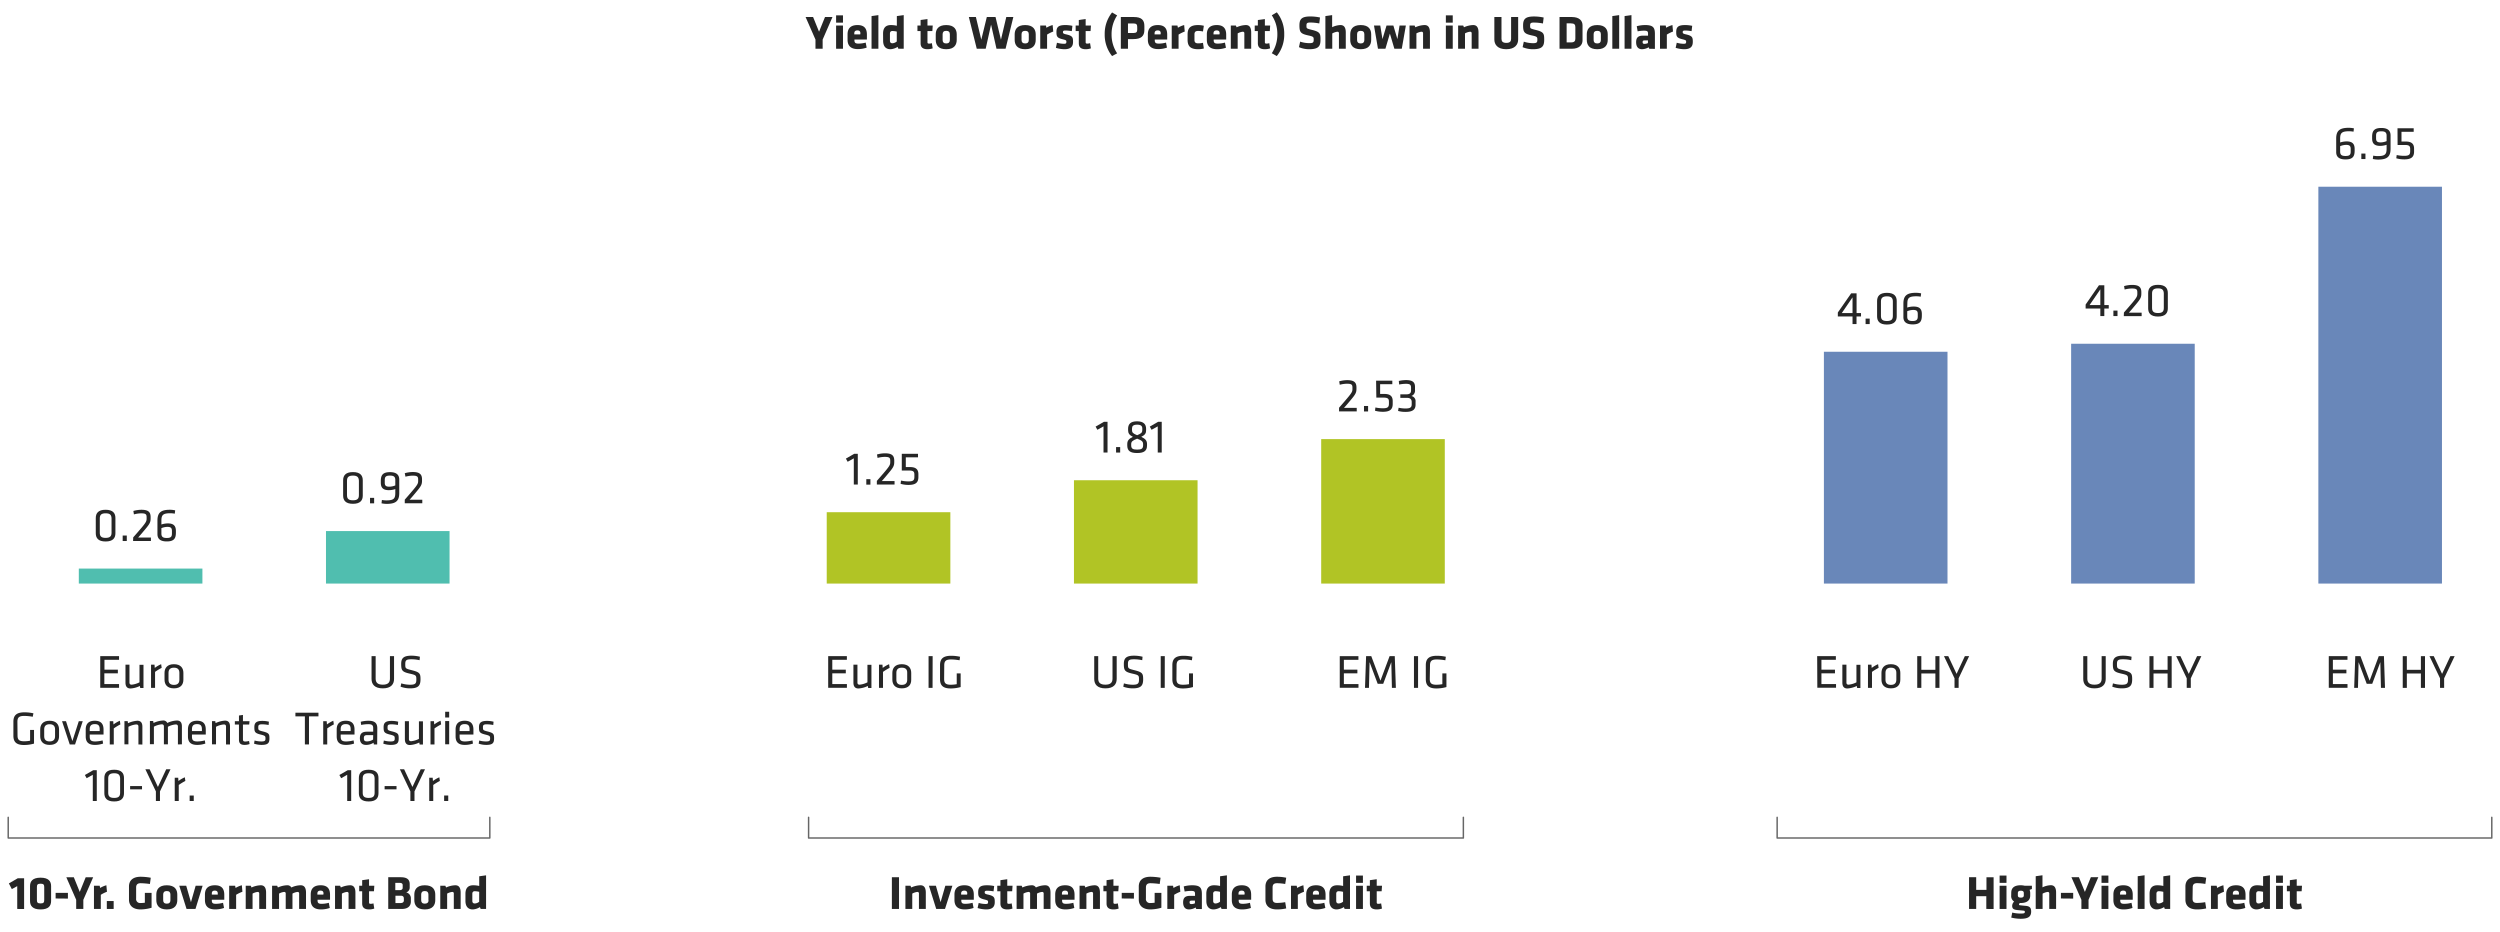<svg xmlns="http://www.w3.org/2000/svg" viewBox="0 0 840 313.3"><defs><style>.cls-1{fill:none;stroke:#666;stroke-linecap:round;stroke-linejoin:round;stroke-width:0.5px;}.cls-2{fill:#50beaf;}.cls-3{fill:#b1c425;}.cls-3,.cls-4{fill-rule:evenodd;}.cls-4{fill:#6987b9;}.cls-5{fill:#262626;}</style></defs><g id="AEM_DSKTP" data-name="AEM DSKTP"><path class="cls-1" d="M164.58,274.63v6.93H83.67v0H2.76v-6.93"/><path class="cls-1" d="M491.69,274.63v6.94h-110v0h-110v-6.94"/><path class="cls-1" d="M837.24,274.63v6.94H717.18v0H597.12v-6.94"/><polygon class="cls-2" points="26.48 191.04 68.01 191.04 68.01 196.08 26.48 196.08 26.48 191.04 26.48 191.04"/><polygon class="cls-2" points="109.53 178.44 151.05 178.44 151.05 196.08 109.53 196.08 109.53 178.44 109.53 178.44"/><polygon class="cls-3" points="277.78 172.1 319.32 172.1 319.32 196.08 277.78 196.08 277.78 172.1 277.78 172.1"/><polygon class="cls-3" points="360.85 161.36 402.38 161.36 402.38 196.08 360.85 196.08 360.85 161.36 360.85 161.36"/><polygon class="cls-3" points="443.92 147.54 485.45 147.54 485.45 196.08 443.92 196.08 443.92 147.54 443.92 147.54"/><polygon class="cls-4" points="612.83 118.19 654.36 118.19 654.36 196.08 612.83 196.08 612.83 118.19 612.83 118.19"/><polygon class="cls-4" points="695.9 115.5 737.43 115.5 737.43 196.08 695.9 196.08 695.9 115.5 695.9 115.5"/><polygon class="cls-4" points="778.97 62.74 820.5 62.74 820.5 196.08 778.97 196.08 778.97 62.74 778.97 62.74"/><g id="Live_Text" data-name="Live Text"><path class="cls-5" d="M33.68,220.47H40v1.23h-4.9V225H39.6v1.24H35.06v3.61H40v1.24H33.68Z"/><path class="cls-5" d="M43.5,223.33v6c0,.51.26.72.76.72a7.42,7.42,0,0,0,2.61-.79v-5.89h1.34v7.8H47.12l-.13-.68a8.34,8.34,0,0,1-3.13.84c-1.25,0-1.7-.79-1.7-2v-6Z"/><path class="cls-5" d="M54.32,224.4a18.22,18.22,0,0,0-2.22,1.35v5.38H50.75v-7.8h1.17l.08,1.09a10,10,0,0,1,2.15-1.25Z"/><path class="cls-5" d="M58.45,231.29c-2.27,0-3.17-1.3-3.17-2.93V226.1c0-1.63.9-2.93,3.17-2.93s3.17,1.3,3.17,2.93v2.26C61.62,230,60.72,231.29,58.45,231.29Zm0-6.95c-1.22,0-1.83.58-1.83,1.71v2.35c0,1.14.61,1.72,1.83,1.72s1.82-.58,1.82-1.72v-2.35C60.27,224.92,59.67,224.34,58.45,224.34Z"/><path class="cls-5" d="M5.89,247.07c0,1.36.4,2,2.22,2a11,11,0,0,0,2-.19v-3.62h1.32v4.59a12.3,12.3,0,0,1-3.37.47c-2.72,0-3.56-1.17-3.56-3.14v-4.69c0-2.16,1.08-3.15,3.73-3.15a14.12,14.12,0,0,1,3,.33L11,240.83a16.64,16.64,0,0,0-2.86-.28c-1.76,0-2.29.53-2.29,2Z"/><path class="cls-5" d="M16.67,250.29c-2.27,0-3.16-1.3-3.16-2.93V245.1c0-1.63.89-2.93,3.16-2.93s3.17,1.3,3.17,2.93v2.26C19.84,249,19,250.29,16.67,250.29Zm0-6.95c-1.21,0-1.82.58-1.82,1.71v2.35c0,1.14.61,1.72,1.82,1.72s1.83-.58,1.83-1.72v-2.35C18.5,243.92,17.89,243.34,16.67,243.34Z"/><path class="cls-5" d="M26.47,242.33H27.8l-2.58,7.8H23.43l-2.58-7.8h1.33L24.32,249Z"/><path class="cls-5" d="M32,249.13a10.1,10.1,0,0,0,2.47-.36l.17,1.07a8.47,8.47,0,0,1-2.75.45c-2.3,0-3.09-1.11-3.09-2.87v-2.34c0-1.61.74-2.91,3.06-2.91s2.93,1.33,2.93,3v1.63H30.15v.65C30.15,248.64,30.48,249.13,32,249.13Zm-1.85-3.5h3.34V245c0-1.09-.37-1.7-1.63-1.7s-1.71.61-1.71,1.7Z"/><path class="cls-5" d="M40.45,243.4a17.49,17.49,0,0,0-2.22,1.35v5.38H36.88v-7.8h1.17l.08,1.09a10.11,10.11,0,0,1,2.14-1.25Z"/><path class="cls-5" d="M46.51,250.13v-6c0-.51-.25-.72-.75-.72a7.21,7.21,0,0,0-2.61.79v5.89H41.81v-7.8H42.9L43,243a8.62,8.62,0,0,1,3.14-.83c1.25,0,1.7.79,1.7,2v6Z"/><path class="cls-5" d="M59.78,250.13v-6c0-.51-.26-.72-.75-.72a6.79,6.79,0,0,0-2.61.79v5.89H55.07v-6c0-.51-.25-.72-.75-.72a7.21,7.21,0,0,0-2.61.79v5.89H50.37v-7.8h1.09l.13.67a8.51,8.51,0,0,1,3.13-.83,1.44,1.44,0,0,1,1.49.83,8.31,8.31,0,0,1,3.22-.83c1.25,0,1.69.79,1.69,2v6Z"/><path class="cls-5" d="M66.35,249.13a10.1,10.1,0,0,0,2.47-.36l.17,1.07a8.47,8.47,0,0,1-2.75.45c-2.3,0-3.09-1.11-3.09-2.87v-2.34c0-1.61.74-2.91,3.06-2.91s2.93,1.33,2.93,3v1.63H64.5v.65C64.5,248.64,64.83,249.13,66.35,249.13Zm-1.85-3.5h3.34V245c0-1.09-.37-1.7-1.63-1.7s-1.71.61-1.71,1.7Z"/><path class="cls-5" d="M75.94,250.13v-6c0-.51-.26-.72-.75-.72a7.1,7.1,0,0,0-2.61.79v5.89H71.23v-7.8h1.09l.13.67a8.56,8.56,0,0,1,3.14-.83c1.24,0,1.69.79,1.69,2v6Z"/><path class="cls-5" d="M83.86,250a5,5,0,0,1-1.63.29c-1.32,0-1.94-.48-1.94-1.78v-5.06H78.91v-1.12h1.38v-1.92l1.34-.19v2.11h2.21l-.11,1.12h-2.1v4.84c0,.57.08.86.8.86a4.87,4.87,0,0,0,1.25-.19Z"/><path class="cls-5" d="M87.84,250.29a7.94,7.94,0,0,1-2.48-.42l.18-1.06a8.51,8.51,0,0,0,2.22.32c1.23,0,1.44-.22,1.44-1s-.06-.93-1.63-1.32c-1.94-.48-2.11-.88-2.11-2.49,0-1.44.64-2.1,2.68-2.1a9,9,0,0,1,2.21.27l-.09,1.11a12.39,12.39,0,0,0-2.16-.23c-1.16,0-1.32.28-1.32,1,0,.86,0,1,1.33,1.34,2.24.56,2.42.84,2.42,2.39S90.07,250.29,87.84,250.29Z"/><path class="cls-5" d="M29.11,261.48l-.59-1.08,2.8-1.61h1.2v10.34H31.18v-8.81Z"/><path class="cls-5" d="M41.66,266.52c0,1.6-.82,2.77-3.3,2.77s-3.3-1.17-3.3-2.77V261.4c0-1.61.82-2.77,3.3-2.77s3.3,1.16,3.3,2.77Zm-3.3-6.71c-1.47,0-2,.56-2,1.73v4.83c0,1.17.48,1.73,2,1.73s2-.56,2-1.73v-4.83C40.31,260.37,39.83,259.81,38.36,259.81Z"/><path class="cls-5" d="M43.72,264.12h4v1.1h-4Z"/><path class="cls-5" d="M55.85,258.47h1.44l-3.54,7.44v3.22H52.38v-3.22l-3.54-7.44h1.44l2.78,5.95Z"/><path class="cls-5" d="M62.28,262.4a18.22,18.22,0,0,0-2.22,1.35v5.38H58.71v-7.8h1.17l.08,1.09a10.11,10.11,0,0,1,2.14-1.25Z"/><path class="cls-5" d="M63.72,267.29H65.1v1.84H63.72Z"/><path class="cls-5" d="M132.4,220.47v7.66c0,1.75-1,3.16-3.78,3.16s-3.78-1.41-3.78-3.16v-7.66h1.38v7.58c0,1.32.72,2,2.4,2s2.4-.68,2.4-2v-7.58Z"/><path class="cls-5" d="M137.77,231.29a9.31,9.31,0,0,1-3.17-.56l.22-1.12a10.33,10.33,0,0,0,3,.46c1.72,0,2.07-.45,2.07-1.67,0-1.44,0-1.56-2.21-2.06-2.58-.58-2.88-1.07-2.88-3.28,0-1.86.77-2.75,3.41-2.75a11.89,11.89,0,0,1,2.88.35l-.11,1.17a12.58,12.58,0,0,0-2.74-.31c-1.75,0-2.07.35-2.07,1.59,0,1.47,0,1.53,2.12,2.06,2.83.71,3,1.12,3,3.2C141.24,230.23,140.7,231.29,137.77,231.29Z"/><path class="cls-5" d="M102.44,240.7H99.26v-1.23H107v1.23h-3.18v9.43h-1.38Z"/><path class="cls-5" d="M112.17,243.4a17.49,17.49,0,0,0-2.22,1.35v5.38H108.6v-7.8h1.17l.08,1.09a10.11,10.11,0,0,1,2.14-1.25Z"/><path class="cls-5" d="M116.33,249.13a10.1,10.1,0,0,0,2.47-.36l.17,1.07a8.56,8.56,0,0,1-2.75.45c-2.31,0-3.09-1.11-3.09-2.87v-2.34c0-1.61.74-2.91,3.06-2.91s2.93,1.33,2.93,3v1.63h-4.65v.65C114.47,248.64,114.81,249.13,116.33,249.13Zm-1.86-3.5h3.35V245c0-1.09-.37-1.7-1.63-1.7s-1.72.61-1.72,1.7Z"/><path class="cls-5" d="M126.73,250.13H125.6l-.08-.58a4.46,4.46,0,0,1-2.53.74c-1.46,0-2.07-.87-2.07-2.25,0-1.61.82-2.19,2.39-2.19h2.08v-1.21c0-1-.44-1.32-1.7-1.32a12.78,12.78,0,0,0-2.34.26l-.14-1.07a10.62,10.62,0,0,1,2.56-.34c2.23,0,3,.87,3,2.53ZM125.39,247h-2c-.83,0-1.13.26-1.13,1s.14,1.12,1.1,1.12a3.88,3.88,0,0,0,2-.64Z"/><path class="cls-5" d="M131.27,250.29a8,8,0,0,1-2.48-.42l.18-1.06a8.51,8.51,0,0,0,2.22.32c1.24,0,1.44-.22,1.44-1s-.06-.93-1.63-1.32c-1.94-.48-2.11-.88-2.11-2.49,0-1.44.64-2.1,2.69-2.1a9.1,9.1,0,0,1,2.21.27l-.1,1.11a12.39,12.39,0,0,0-2.16-.23c-1.15,0-1.31.28-1.31,1,0,.86,0,1,1.33,1.34,2.24.56,2.41.84,2.41,2.39S133.5,250.29,131.27,250.29Z"/><path class="cls-5" d="M137.4,242.33v6c0,.51.26.72.75.72a7.3,7.3,0,0,0,2.61-.79v-5.89h1.35v7.8H141l-.13-.68a8.39,8.39,0,0,1-3.14.84c-1.24,0-1.69-.79-1.69-2v-6Z"/><path class="cls-5" d="M148.22,243.4a17.61,17.61,0,0,0-2.23,1.35v5.38h-1.34v-7.8h1.17l.08,1.09a9.64,9.64,0,0,1,2.14-1.25Z"/><path class="cls-5" d="M149.58,241.08v-1.93h1.34v1.93Zm0,9v-7.8h1.34v7.8Z"/><path class="cls-5" d="M156.28,249.13a10.1,10.1,0,0,0,2.47-.36l.17,1.07a8.47,8.47,0,0,1-2.75.45c-2.31,0-3.09-1.11-3.09-2.87v-2.34c0-1.61.74-2.91,3.06-2.91s2.93,1.33,2.93,3v1.63h-4.64v.65C154.43,248.64,154.76,249.13,156.28,249.13Zm-1.85-3.5h3.34V245c0-1.09-.37-1.7-1.63-1.7s-1.71.61-1.71,1.7Z"/><path class="cls-5" d="M163.32,250.29a7.94,7.94,0,0,1-2.48-.42l.18-1.06a8.51,8.51,0,0,0,2.22.32c1.23,0,1.44-.22,1.44-1s-.06-.93-1.63-1.32c-1.94-.48-2.11-.88-2.11-2.49,0-1.44.64-2.1,2.69-2.1a9,9,0,0,1,2.2.27l-.09,1.11a12.39,12.39,0,0,0-2.16-.23c-1.15,0-1.31.28-1.31,1,0,.86,0,1,1.32,1.34,2.24.56,2.42.84,2.42,2.39S165.55,250.29,163.32,250.29Z"/><path class="cls-5" d="M114.63,261.48l-.6-1.08,2.8-1.61H118v10.34h-1.34v-8.81Z"/><path class="cls-5" d="M127.17,266.52c0,1.6-.81,2.77-3.3,2.77s-3.29-1.17-3.29-2.77V261.4c0-1.61.81-2.77,3.29-2.77s3.3,1.16,3.3,2.77Zm-3.3-6.71c-1.47,0-2,.56-2,1.73v4.83c0,1.17.48,1.73,2,1.73s2-.56,2-1.73v-4.83C125.83,260.37,125.35,259.81,123.87,259.81Z"/><path class="cls-5" d="M129.23,264.12h4v1.1h-4Z"/><path class="cls-5" d="M141.36,258.47h1.44l-3.53,7.44v3.22h-1.38v-3.22l-3.54-7.44h1.44l2.79,5.95Z"/><path class="cls-5" d="M147.79,262.4a18.22,18.22,0,0,0-2.22,1.35v5.38h-1.35v-7.8h1.17l.08,1.09a10,10,0,0,1,2.15-1.25Z"/><path class="cls-5" d="M149.23,267.29h1.38v1.84h-1.38Z"/><path class="cls-5" d="M278.27,220.47h6.28v1.23h-4.9V225h4.54v1.24h-4.54v3.61h4.91v1.24h-6.29Z"/><path class="cls-5" d="M288.1,223.33v6c0,.51.25.72.75.72a7.42,7.42,0,0,0,2.61-.79v-5.89h1.34v7.8h-1.09l-.12-.68a8.44,8.44,0,0,1-3.14.84c-1.25,0-1.7-.79-1.7-2v-6Z"/><path class="cls-5" d="M298.91,224.4a18.22,18.22,0,0,0-2.22,1.35v5.38h-1.35v-7.8h1.17l.08,1.09a10,10,0,0,1,2.15-1.25Z"/><path class="cls-5" d="M303,231.29c-2.27,0-3.17-1.3-3.17-2.93V226.1c0-1.63.9-2.93,3.17-2.93s3.17,1.3,3.17,2.93v2.26C306.21,230,305.31,231.29,303,231.29Zm0-6.95c-1.22,0-1.82.58-1.82,1.71v2.35c0,1.14.6,1.72,1.82,1.72s1.82-.58,1.82-1.72v-2.35C304.86,224.92,304.26,224.34,303,224.34Z"/><path class="cls-5" d="M313.34,231.13H312V220.47h1.37Z"/><path class="cls-5" d="M317.23,228.07c0,1.36.4,2,2.23,2a11,11,0,0,0,2-.19v-3.62h1.32v4.59a12.3,12.3,0,0,1-3.37.47c-2.72,0-3.56-1.17-3.56-3.14v-4.69c0-2.16,1.08-3.15,3.73-3.15a14.05,14.05,0,0,1,3,.33l-.16,1.19a16.64,16.64,0,0,0-2.86-.28c-1.76,0-2.29.53-2.29,2Z"/><path class="cls-5" d="M375.21,220.47v7.66c0,1.75-1,3.16-3.78,3.16s-3.77-1.41-3.77-3.16v-7.66H369v7.58c0,1.32.72,2,2.4,2s2.4-.68,2.4-2v-7.58Z"/><path class="cls-5" d="M380.59,231.29a9.27,9.27,0,0,1-3.17-.56l.22-1.12a10.28,10.28,0,0,0,3,.46c1.71,0,2.06-.45,2.06-1.67,0-1.44,0-1.56-2.21-2.06-2.57-.58-2.88-1.07-2.88-3.28,0-1.86.77-2.75,3.41-2.75a11.83,11.83,0,0,1,2.88.35l-.11,1.17a12.58,12.58,0,0,0-2.74-.31c-1.74,0-2.06.35-2.06,1.59,0,1.47,0,1.53,2.11,2.06,2.83.71,3,1.12,3,3.2C384.06,230.23,383.51,231.29,380.59,231.29Z"/><path class="cls-5" d="M391.35,231.13H390V220.47h1.37Z"/><path class="cls-5" d="M395.29,228.07c0,1.36.4,2,2.22,2a10.88,10.88,0,0,0,2-.19v-3.62h1.33v4.59a12.32,12.32,0,0,1-3.38.47c-2.72,0-3.55-1.17-3.55-3.14v-4.69c0-2.16,1.07-3.15,3.73-3.15a14.12,14.12,0,0,1,3,.33l-.16,1.19a16.64,16.64,0,0,0-2.86-.28c-1.76,0-2.29.53-2.29,2Z"/><path class="cls-5" d="M450.16,220.47h6.27v1.23h-4.89V225h4.54v1.24h-4.54v3.61h4.91v1.24h-6.29Z"/><path class="cls-5" d="M460.18,222.48l-.21,8.65h-1.33l.37-10.66h1.74l3.08,8.24,3.07-8.24h1.74l.37,10.66h-1.33l-.2-8.65-2.72,7.27H462.9Z"/><path class="cls-5" d="M476.47,231.13h-1.38V220.47h1.38Z"/><path class="cls-5" d="M480.4,228.07c0,1.36.4,2,2.23,2a11,11,0,0,0,2-.19v-3.62H486v4.59a12.3,12.3,0,0,1-3.37.47c-2.72,0-3.56-1.17-3.56-3.14v-4.69c0-2.16,1.08-3.15,3.73-3.15a14.22,14.22,0,0,1,3,.33l-.16,1.19a16.84,16.84,0,0,0-2.87-.28c-1.76,0-2.29.53-2.29,2Z"/><path class="cls-5" d="M610.57,220.47h6.28v1.23H612V225h4.55v1.24H612v3.61h4.91v1.24h-6.29Z"/><path class="cls-5" d="M620.4,223.33v6c0,.51.25.72.75.72a7.3,7.3,0,0,0,2.61-.79v-5.89h1.34v7.8H624l-.13-.68a8.44,8.44,0,0,1-3.14.84c-1.25,0-1.7-.79-1.7-2v-6Z"/><path class="cls-5" d="M631.21,224.4a18.22,18.22,0,0,0-2.22,1.35v5.38h-1.35v-7.8h1.17l.08,1.09a10,10,0,0,1,2.15-1.25Z"/><path class="cls-5" d="M635.34,231.29c-2.27,0-3.17-1.3-3.17-2.93V226.1c0-1.63.9-2.93,3.17-2.93s3.17,1.3,3.17,2.93v2.26C638.51,230,637.62,231.29,635.34,231.29Zm0-6.95c-1.21,0-1.82.58-1.82,1.71v2.35c0,1.14.61,1.72,1.82,1.72s1.83-.58,1.83-1.72v-2.35C637.17,224.92,636.56,224.34,635.34,224.34Z"/><path class="cls-5" d="M650.29,231.13v-4.84h-4.72v4.84h-1.38V220.47h1.38v4.59h4.72v-4.59h1.37v10.66Z"/><path class="cls-5" d="M660.19,220.47h1.44l-3.53,7.44v3.22h-1.38v-3.22l-3.54-7.44h1.44l2.79,5.95Z"/><path class="cls-5" d="M707.52,220.47v7.66c0,1.75-1,3.16-3.78,3.16s-3.77-1.41-3.77-3.16v-7.66h1.37v7.58c0,1.32.72,2,2.4,2s2.41-.68,2.41-2v-7.58Z"/><path class="cls-5" d="M712.9,231.29a9.27,9.27,0,0,1-3.17-.56l.22-1.12a10.28,10.28,0,0,0,3,.46c1.71,0,2.06-.45,2.06-1.67,0-1.44,0-1.56-2.21-2.06-2.57-.58-2.88-1.07-2.88-3.28,0-1.86.77-2.75,3.41-2.75a11.77,11.77,0,0,1,2.88.35l-.11,1.17a12.49,12.49,0,0,0-2.73-.31c-1.75,0-2.07.35-2.07,1.59,0,1.47,0,1.53,2.11,2.06,2.84.71,3,1.12,3,3.2C716.37,230.23,715.83,231.29,712.9,231.29Z"/><path class="cls-5" d="M728.31,231.13v-4.84h-4.73v4.84h-1.37V220.47h1.37v4.59h4.73v-4.59h1.37v10.66Z"/><path class="cls-5" d="M738.21,220.47h1.44l-3.54,7.44v3.22h-1.37v-3.22l-3.54-7.44h1.44l2.78,5.95Z"/><path class="cls-5" d="M782.47,220.47h6.28v1.23h-4.9V225h4.54v1.24h-4.54v3.61h4.91v1.24h-6.29Z"/><path class="cls-5" d="M792.49,222.48l-.21,8.65H791l.37-10.66h1.74l3.08,8.24,3.07-8.24H801l.36,10.66H800l-.21-8.65-2.72,7.27h-1.86Z"/><path class="cls-5" d="M813.42,231.13v-4.84H808.7v4.84h-1.38V220.47h1.38v4.59h4.72v-4.59h1.38v10.66Z"/><path class="cls-5" d="M823.32,220.47h1.44l-3.53,7.44v3.22h-1.38v-3.22l-3.54-7.44h1.44l2.79,5.95Z"/><path class="cls-5" d="M5.79,305.41v-7.67l-1.81,1-1-1.91,3-1.74H8.1v10.34Z"/><path class="cls-5" d="M17.17,302.73c0,1.6-.83,2.84-3.54,2.84s-3.54-1.24-3.54-2.84v-5c0-1.6.84-2.83,3.54-2.83s3.54,1.23,3.54,2.83Zm-4.77-.32c0,.8.22,1.14,1.23,1.14s1.23-.34,1.23-1.14v-4.35c0-.8-.22-1.14-1.23-1.14s-1.23.34-1.23,1.14Z"/><path class="cls-5" d="M18.69,301.89V300h4.13v1.93Z"/><path class="cls-5" d="M28,302.33v3.08h-2.4v-3.08l-3.32-7.58h2.52l2,4.94,2-4.94h2.51Z"/><path class="cls-5" d="M33.87,300.65v4.76h-2.3v-7.8h1.92l.16.75a7.57,7.57,0,0,1,2.09-.91l.2,2.18A11.41,11.41,0,0,0,33.87,300.65Z"/><path class="cls-5" d="M35.89,305.41v-2.66h2.3v2.66Z"/><path class="cls-5" d="M47.25,305.57c-2.6,0-3.91-1.33-3.91-3.27v-4.45c0-2,1.31-3.26,3.91-3.26a19.61,19.61,0,0,1,3.41.33l-.29,2.1a25.86,25.86,0,0,0-3.12-.26c-1.2,0-1.51.63-1.51,1.46v3.67a1.33,1.33,0,0,0,1.51,1.52,9.61,9.61,0,0,0,1.42-.1V300h2.26v5A13.79,13.79,0,0,1,47.25,305.57Z"/><path class="cls-5" d="M52.52,302.41v-1.8c0-1.61.76-3.16,3.53-3.16s3.52,1.55,3.52,3.16v1.8c0,1.6-.75,3.16-3.52,3.16S52.52,304,52.52,302.41Zm4.74.07v-1.94c0-.73-.38-1.15-1.21-1.15s-1.22.42-1.22,1.15v1.94c0,.73.38,1.15,1.22,1.15S57.26,303.21,57.26,302.48Z"/><path class="cls-5" d="M65.68,305.41h-3l-2.45-7.8h2.34l1.59,5.52,1.58-5.52h2.34Z"/><path class="cls-5" d="M71.17,302.32v.22c0,.9.35,1.14,1.4,1.14a8.93,8.93,0,0,0,2.37-.34l.34,1.73a9.14,9.14,0,0,1-2.93.5c-2.53,0-3.49-1.25-3.49-3.17v-1.83c0-1.68.75-3.12,3.35-3.12s3.15,1.54,3.15,3.24v1.63Zm2-2.07c0-.54-.16-1-1-1s-1,.45-1,1v.34h2Z"/><path class="cls-5" d="M79.34,300.65v4.76H77v-7.8H79l.16.75a7.5,7.5,0,0,1,2.1-.91l.19,2.18A11.41,11.41,0,0,0,79.34,300.65Z"/><path class="cls-5" d="M87.1,305.41v-5.16a.49.49,0,0,0-.56-.56,4.61,4.61,0,0,0-1.68.56v5.16h-2.3v-7.8h1.71l.24.59a7.94,7.94,0,0,1,3.1-.75c1.33,0,1.8,1,1.8,2.5v5.46Z"/><path class="cls-5" d="M96,305.41v-5.16a.49.49,0,0,0-.56-.56,4.49,4.49,0,0,0-1.68.56v5.16H91.42v-7.8h1.71l.24.59a8,8,0,0,1,3.11-.75,1.5,1.5,0,0,1,1.42.75,7.51,7.51,0,0,1,3.12-.75c1.33,0,1.8,1,1.8,2.5v5.46h-2.31v-5.16a.49.49,0,0,0-.56-.56,4.61,4.61,0,0,0-1.68.56v5.16Z"/><path class="cls-5" d="M106.7,302.32v.22c0,.9.35,1.14,1.41,1.14a9,9,0,0,0,2.37-.34l.33,1.73a9.13,9.13,0,0,1-2.92.5c-2.53,0-3.49-1.25-3.49-3.17v-1.83c0-1.68.75-3.12,3.34-3.12s3.15,1.54,3.15,3.24v1.63Zm2-2.07c0-.54-.16-1-1-1s-1.06.45-1.06,1v.34h2Z"/><path class="cls-5" d="M117.12,305.41v-5.16a.49.49,0,0,0-.56-.56,4.49,4.49,0,0,0-1.68.56v5.16h-2.31v-7.8h1.71l.24.59a8,8,0,0,1,3.11-.75c1.33,0,1.79,1,1.79,2.5v5.46Z"/><path class="cls-5" d="M124.05,305.57c-1.49,0-2.36-.56-2.36-2v-4.1h-1v-1.86h1v-1.87l2.31-.32v2.19h1.77l-.12,1.86H124v3.78c0,.32.19.43.48.43a3,3,0,0,0,1-.15l.27,1.75A5.32,5.32,0,0,1,124.05,305.57Z"/><path class="cls-5" d="M135,305.41h-4.55V294.75h4.21c2.23,0,3,.89,3,2.33v1.09a1.69,1.69,0,0,1-1.18,1.68,2,2,0,0,1,1.57,2v1C138.08,304.37,137.12,305.41,135,305.41Zm.3-8c0-.47-.28-.76-1-.76h-1.48v2.44h1.48c.64,0,1-.32,1-.76Zm.39,4.45c0-.6-.37-.9-1-.9h-1.82v2.48h1.48c.76,0,1.35-.16,1.35-.93Z"/><path class="cls-5" d="M139.21,302.41v-1.8c0-1.61.75-3.16,3.52-3.16s3.52,1.55,3.52,3.16v1.8c0,1.6-.75,3.16-3.52,3.16S139.21,304,139.21,302.41Zm4.74.07v-1.94c0-.73-.38-1.15-1.22-1.15s-1.21.42-1.21,1.15v1.94c0,.73.38,1.15,1.21,1.15S144,303.21,144,302.48Z"/><path class="cls-5" d="M152.48,305.41v-5.16a.49.49,0,0,0-.56-.56,4.49,4.49,0,0,0-1.68.56v5.16h-2.31v-7.8h1.71l.24.59a8,8,0,0,1,3.11-.75c1.33,0,1.79,1,1.79,2.5v5.46Z"/><path class="cls-5" d="M156.39,300.33c0-1.84.81-2.88,2.63-2.88a9.45,9.45,0,0,1,2,.23v-3.25l2.3-.32v11.3H161.5l-.24-.63a4.92,4.92,0,0,1-2.4.79c-1.58,0-2.47-1-2.47-2.88Zm4.62-.68a6.87,6.87,0,0,0-1.48-.2c-.61,0-.83.37-.83.88v2.36c0,.54.22.88.83.88A2.57,2.57,0,0,0,161,303Z"/><path class="cls-5" d="M299.67,305.41V294.75h2.4v10.66Z"/><path class="cls-5" d="M308.76,305.41v-5.16a.49.49,0,0,0-.56-.56,4.61,4.61,0,0,0-1.68.56v5.16h-2.3v-7.8h1.71l.24.59a8,8,0,0,1,3.11-.75c1.32,0,1.79,1,1.79,2.5v5.46Z"/><path class="cls-5" d="M317.52,305.41h-2.95l-2.45-7.8h2.34l1.58,5.52,1.59-5.52H320Z"/><path class="cls-5" d="M323,302.32v.22c0,.9.35,1.14,1.41,1.14a9,9,0,0,0,2.37-.34l.34,1.73a9.25,9.25,0,0,1-2.93.5c-2.53,0-3.49-1.25-3.49-3.17v-1.83c0-1.68.75-3.12,3.34-3.12s3.16,1.54,3.16,3.24v1.63Zm2-2.07c0-.54-.16-1-1-1s-1.06.45-1.06,1v.34h2Z"/><path class="cls-5" d="M331.31,305.57a10.3,10.3,0,0,1-2.84-.47l.37-1.71a8.55,8.55,0,0,0,2.35.35c.69,0,.8-.19.8-.65s0-.56-1.26-.87c-1.89-.46-2.06-1-2.06-2.43,0-1.65.64-2.34,3-2.34a11.29,11.29,0,0,1,2.37.26l-.21,1.79a12.74,12.74,0,0,0-2.14-.22c-.67,0-.83.17-.83.53s.06.54,1,.75c2.22.49,2.38,1,2.38,2.53S333.53,305.57,331.31,305.57Z"/><path class="cls-5" d="M338.49,305.57c-1.49,0-2.35-.56-2.35-2v-4.1h-1.06v-1.86h1.06v-1.87l2.3-.32v2.19h1.78l-.13,1.86h-1.65v3.78c0,.32.19.43.48.43a2.93,2.93,0,0,0,1-.15l.27,1.75A5.27,5.27,0,0,1,338.49,305.57Z"/><path class="cls-5" d="M346.12,305.41v-5.16a.49.49,0,0,0-.56-.56,4.61,4.61,0,0,0-1.68.56v5.16h-2.3v-7.8h1.71l.24.59a8,8,0,0,1,3.11-.75,1.51,1.51,0,0,1,1.42.75,7.51,7.51,0,0,1,3.12-.75c1.33,0,1.79,1,1.79,2.5v5.46h-2.3v-5.16a.49.49,0,0,0-.56-.56,4.49,4.49,0,0,0-1.68.56v5.16Z"/><path class="cls-5" d="M356.86,302.32v.22c0,.9.35,1.14,1.41,1.14a9,9,0,0,0,2.37-.34l.33,1.73a9.14,9.14,0,0,1-2.93.5c-2.53,0-3.49-1.25-3.49-3.17v-1.83c0-1.68.76-3.12,3.35-3.12s3.15,1.54,3.15,3.24v1.63Zm2-2.07c0-.54-.16-1-1-1s-1.05.45-1.05,1v.34h2Z"/><path class="cls-5" d="M367.27,305.41v-5.16a.49.49,0,0,0-.56-.56,4.61,4.61,0,0,0-1.68.56v5.16h-2.3v-7.8h1.71l.24.59a8,8,0,0,1,3.11-.75c1.32,0,1.79,1,1.79,2.5v5.46Z"/><path class="cls-5" d="M374.15,305.57c-1.49,0-2.35-.56-2.35-2v-4.1h-1.06v-1.86h1.06v-1.87l2.31-.32v2.19h1.77l-.13,1.86h-1.64v3.78c0,.32.19.43.48.43a3,3,0,0,0,1-.15l.27,1.75A5.33,5.33,0,0,1,374.15,305.57Z"/><path class="cls-5" d="M376.9,301.89V300H381v1.93Z"/><path class="cls-5" d="M386.54,305.57c-2.6,0-3.91-1.33-3.91-3.27v-4.45c0-2,1.31-3.26,3.91-3.26a19.61,19.61,0,0,1,3.41.33l-.29,2.1a25.86,25.86,0,0,0-3.12-.26c-1.2,0-1.51.63-1.51,1.46v3.67a1.33,1.33,0,0,0,1.51,1.52,9.61,9.61,0,0,0,1.42-.1V300h2.26v5A13.79,13.79,0,0,1,386.54,305.57Z"/><path class="cls-5" d="M394.52,300.65v4.76h-2.3v-7.8h1.92l.16.75a7.57,7.57,0,0,1,2.09-.91l.2,2.18A11.41,11.41,0,0,0,394.52,300.65Z"/><path class="cls-5" d="M401.91,305.41l-.16-.5a4.7,4.7,0,0,1-2.22.66c-1.44,0-2-1-2-2.37,0-1.57.72-2.19,2.32-2.19h1.68v-.6c0-.8-.15-1.07-1.38-1.07a11.13,11.13,0,0,0-2.11.22l-.31-1.72a10.76,10.76,0,0,1,2.8-.39c2.71,0,3.3.82,3.3,3v5Zm-.41-2.8h-1.11c-.49,0-.69.12-.69.56s.18.6.63.6a2.66,2.66,0,0,0,1.17-.27Z"/><path class="cls-5" d="M405.32,300.33c0-1.84.8-2.88,2.62-2.88a9.45,9.45,0,0,1,2,.23v-3.25l2.3-.32v11.3h-1.8l-.25-.63a4.92,4.92,0,0,1-2.4.79c-1.58,0-2.46-1-2.46-2.88Zm4.61-.68a6.69,6.69,0,0,0-1.47-.2.77.77,0,0,0-.84.88v2.36c0,.54.23.88.84.88a2.57,2.57,0,0,0,1.47-.61Z"/><path class="cls-5" d="M416.2,302.32v.22c0,.9.35,1.14,1.41,1.14a9,9,0,0,0,2.37-.34l.33,1.73a9.14,9.14,0,0,1-2.93.5c-2.53,0-3.49-1.25-3.49-3.17v-1.83c0-1.68.76-3.12,3.35-3.12s3.15,1.54,3.15,3.24v1.63Zm2-2.07c0-.54-.16-1-1-1s-1.06.45-1.06,1v.34h2Z"/><path class="cls-5" d="M427.59,301.92c0,.93.31,1.47,1.49,1.47a17.62,17.62,0,0,0,2.75-.26l.34,2.1a14.07,14.07,0,0,1-3.09.34c-2.69,0-3.89-1.33-3.89-3.27v-4.45c0-1.93,1.2-3.26,3.89-3.26a14.68,14.68,0,0,1,3.09.33l-.34,2.1a17.62,17.62,0,0,0-2.75-.26c-1.18,0-1.49.55-1.49,1.48Z"/><path class="cls-5" d="M436.07,300.65v4.76h-2.3v-7.8h1.92l.16.75a7.57,7.57,0,0,1,2.09-.91l.2,2.18A11.41,11.41,0,0,0,436.07,300.65Z"/><path class="cls-5" d="M441.19,302.32v.22c0,.9.35,1.14,1.41,1.14a9,9,0,0,0,2.37-.34l.34,1.73a9.25,9.25,0,0,1-2.93.5c-2.53,0-3.49-1.25-3.49-3.17v-1.83c0-1.68.75-3.12,3.34-3.12s3.16,1.54,3.16,3.24v1.63Zm2-2.07c0-.54-.16-1-1-1s-1.06.45-1.06,1v.34h2Z"/><path class="cls-5" d="M446.66,300.33c0-1.84.8-2.88,2.63-2.88a9.35,9.35,0,0,1,2,.23v-3.25l2.31-.32v11.3h-1.81l-.24-.63a5,5,0,0,1-2.4.79c-1.59,0-2.47-1-2.47-2.88Zm4.61-.68a6.69,6.69,0,0,0-1.47-.2c-.61,0-.83.37-.83.88v2.36c0,.54.22.88.83.88a2.51,2.51,0,0,0,1.47-.61Z"/><path class="cls-5" d="M455.64,296.64v-2.45h2.3v2.45Zm0,8.77v-7.8h2.3v7.8Z"/><path class="cls-5" d="M462.63,305.57c-1.49,0-2.35-.56-2.35-2v-4.1h-1.06v-1.86h1.06v-1.87l2.3-.32v2.19h1.78l-.13,1.86h-1.65v3.78c0,.32.2.43.48.43a2.93,2.93,0,0,0,1-.15l.28,1.75A5.38,5.38,0,0,1,462.63,305.57Z"/><path class="cls-5" d="M667.4,305.41v-4.29H664v4.29h-2.4V294.75H664V299h3.45v-4.24h2.4v10.66Z"/><path class="cls-5" d="M671.87,296.64v-2.45h2.31v2.45Zm0,8.77v-7.8h2.31v7.8Z"/><path class="cls-5" d="M675.78,300c0-1.57.89-2.55,3.18-2.55a5.63,5.63,0,0,1,1.33.16h2.43v1.09l-.78.29a3,3,0,0,1,.21,1v.94c0,1.49-1,2.48-3.19,2.48h-.24c-.16.1-.33.21-.33.43a.29.29,0,0,0,.25.32c1,.12,1.36.15,1.94.2,1.31.11,1.89.56,1.89,1.9,0,1.87-1.17,2.45-3.59,2.45a13.79,13.79,0,0,1-3.1-.4l.33-1.68a11.81,11.81,0,0,0,2.56.32c1.21,0,1.68,0,1.68-.56,0-.3-.14-.38-.6-.43l-2-.19c-1-.12-1.66-.34-1.66-1.41a2,2,0,0,1,.67-1.43,2.14,2.14,0,0,1-1-2Zm4.22.83v-.74c0-.51-.27-.81-1-.81s-1,.3-1,.81v.74c0,.53.29.77,1,.77S680,301.36,680,300.83Z"/><path class="cls-5" d="M688.55,305.41v-5.16a.49.49,0,0,0-.56-.56,4.75,4.75,0,0,0-1.68.58v5.14H684v-11l2.27-.32v4.06a6.92,6.92,0,0,1,2.79-.72c1.33,0,1.79,1,1.79,2.5v5.46Z"/><path class="cls-5" d="M692.47,301.89V300h4.12v1.93Z"/><path class="cls-5" d="M701.75,302.33v3.08h-2.4v-3.08L696,294.75h2.52l2,4.94,2-4.94h2.51Z"/><path class="cls-5" d="M706.11,296.64v-2.45h2.31v2.45Zm0,8.77v-7.8h2.31v7.8Z"/><path class="cls-5" d="M712.4,302.32v.22c0,.9.35,1.14,1.41,1.14a9,9,0,0,0,2.37-.34l.34,1.73a9.25,9.25,0,0,1-2.93.5c-2.53,0-3.49-1.25-3.49-3.17v-1.83c0-1.68.75-3.12,3.34-3.12s3.16,1.54,3.16,3.24v1.63Zm2-2.07c0-.54-.16-1-1-1s-1.06.45-1.06,1v.34h2Z"/><path class="cls-5" d="M718.27,305.41v-11l2.31-.32v11.3Z"/><path class="cls-5" d="M722.26,300.33c0-1.84.8-2.88,2.62-2.88a9.45,9.45,0,0,1,2,.23v-3.25l2.3-.32v11.3h-1.81l-.24-.63a4.92,4.92,0,0,1-2.4.79c-1.58,0-2.46-1-2.46-2.88Zm4.61-.68a6.78,6.78,0,0,0-1.48-.2c-.61,0-.83.37-.83.88v2.36c0,.54.22.88.83.88a2.57,2.57,0,0,0,1.48-.61Z"/><path class="cls-5" d="M736.7,301.92c0,.93.31,1.47,1.49,1.47a17.74,17.74,0,0,0,2.76-.26l.33,2.1a13.93,13.93,0,0,1-3.09.34c-2.69,0-3.89-1.33-3.89-3.27v-4.45c0-1.93,1.2-3.26,3.89-3.26a14.55,14.55,0,0,1,3.09.33L741,297a17.74,17.74,0,0,0-2.76-.26c-1.18,0-1.49.55-1.49,1.48Z"/><path class="cls-5" d="M745.18,300.65v4.76h-2.3v-7.8h1.92l.16.75a7.5,7.5,0,0,1,2.1-.91l.19,2.18A11.41,11.41,0,0,0,745.18,300.65Z"/><path class="cls-5" d="M750.3,302.32v.22c0,.9.36,1.14,1.41,1.14a9,9,0,0,0,2.37-.34l.34,1.73a9.19,9.19,0,0,1-2.93.5c-2.53,0-3.49-1.25-3.49-3.17v-1.83c0-1.68.75-3.12,3.34-3.12s3.16,1.54,3.16,3.24v1.63Zm2-2.07c0-.54-.16-1-1-1s-1.06.45-1.06,1v.34h2Z"/><path class="cls-5" d="M755.78,300.33c0-1.84.8-2.88,2.62-2.88a9.45,9.45,0,0,1,2,.23v-3.25l2.3-.32v11.3h-1.81l-.24-.63a4.92,4.92,0,0,1-2.4.79c-1.58,0-2.46-1-2.46-2.88Zm4.61-.68a6.87,6.87,0,0,0-1.48-.2c-.61,0-.83.37-.83.88v2.36c0,.54.22.88.83.88a2.57,2.57,0,0,0,1.48-.61Z"/><path class="cls-5" d="M764.75,296.64v-2.45h2.31v2.45Zm0,8.77v-7.8h2.31v7.8Z"/><path class="cls-5" d="M771.74,305.57c-1.48,0-2.35-.56-2.35-2v-4.1h-1v-1.86h1v-1.87l2.31-.32v2.19h1.77l-.12,1.86H771.7v3.78c0,.32.19.43.48.43a3,3,0,0,0,1-.15l.27,1.75A5.33,5.33,0,0,1,771.74,305.57Z"/><path class="cls-5" d="M38.78,179.17c0,1.61-.82,2.77-3.3,2.77s-3.3-1.16-3.3-2.77v-5.12c0-1.6.82-2.77,3.3-2.77s3.3,1.17,3.3,2.77Zm-3.3-6.7c-1.47,0-1.95.56-1.95,1.73V179c0,1.17.48,1.73,1.95,1.73s2-.56,2-1.73V174.2C37.43,173,37,172.47,35.48,172.47Z"/><path class="cls-5" d="M41.22,179.94H42.6v1.84H41.22Z"/><path class="cls-5" d="M44.76,180.55c1.19-1.34,1.49-1.7,2.76-3.18,1.63-1.94,1.74-2.36,1.74-3.11v-.46c0-1-.27-1.32-1.89-1.32a9.65,9.65,0,0,0-2.37.36l-.19-1.16a10.5,10.5,0,0,1,2.68-.4c2.46,0,3.12.87,3.12,2.5v.35c0,1.27-.22,1.81-1.83,3.72-1.15,1.37-1.31,1.58-2.35,2.75h4.28v1.18h-6Z"/><path class="cls-5" d="M54.23,176.23a7.23,7.23,0,0,1,2.13-.37c2,0,2.74.85,2.74,2.55v.51c0,1.87-.51,3-3.07,3-2.31,0-3.13-1-3.13-2.46V174.9c0-2.66,1.19-3.62,4.2-3.62a8.19,8.19,0,0,1,1.76.2l-.14,1.12a8.44,8.44,0,0,0-1.41-.15c-2.48,0-3.08.53-3.08,2.47Zm0,1.23v1.83c0,1.13.58,1.47,1.8,1.47,1.38,0,1.74-.42,1.74-1.47v-.88c0-1-.36-1.38-1.53-1.38A5.61,5.61,0,0,0,54.23,177.46Z"/><path class="cls-5" d="M121.89,166.51c0,1.6-.82,2.77-3.3,2.77s-3.3-1.17-3.3-2.77v-5.12c0-1.6.82-2.77,3.3-2.77s3.3,1.17,3.3,2.77Zm-3.3-6.71c-1.48,0-2,.56-2,1.73v4.84c0,1.17.48,1.73,2,1.73s2-.56,2-1.73v-4.84C120.54,160.36,120.06,159.8,118.59,159.8Z"/><path class="cls-5" d="M124.33,167.28h1.38v1.84h-1.38Z"/><path class="cls-5" d="M132.82,164.33a6.92,6.92,0,0,1-2.13.37c-2,0-2.74-.85-2.74-2.54v-.52c0-1.87.56-3,3.08-3,2.3,0,3.12,1,3.12,2.51v4.53c0,2.66-1.18,3.62-4.2,3.62a8.24,8.24,0,0,1-1.76-.19l.13-1.12a8.55,8.55,0,0,0,1.43.14c2.48,0,3.07-.53,3.07-2.46Zm0-1.23v-1.82c0-1.14-.58-1.48-1.79-1.48-1.38,0-1.75.42-1.75,1.48v.88c0,1,.37,1.37,1.54,1.37A5.39,5.39,0,0,0,132.82,163.1Z"/><path class="cls-5" d="M136,167.89c1.18-1.35,1.49-1.7,2.75-3.19,1.64-1.93,1.75-2.35,1.75-3.1v-.47c0-1-.27-1.31-1.89-1.31a10.16,10.16,0,0,0-2.37.35L136,159a10,10,0,0,1,2.67-.4c2.47,0,3.13.86,3.13,2.5v.35c0,1.26-.23,1.81-1.83,3.71-1.15,1.38-1.31,1.59-2.36,2.76h4.28v1.18H136Z"/><path class="cls-5" d="M284.81,155.16l-.59-1.07,2.8-1.62h1.2v10.34h-1.34V154Z"/><path class="cls-5" d="M291.08,161h1.38v1.84h-1.38Z"/><path class="cls-5" d="M294.62,161.58c1.19-1.35,1.49-1.7,2.76-3.19,1.63-1.93,1.74-2.35,1.74-3.1v-.47c0-1-.27-1.31-1.89-1.31a10.16,10.16,0,0,0-2.37.35l-.19-1.15a10.08,10.08,0,0,1,2.68-.4c2.46,0,3.12.87,3.12,2.5v.35c0,1.26-.22,1.81-1.83,3.71-1.15,1.38-1.31,1.59-2.35,2.76h4.28v1.18h-5.95Z"/><path class="cls-5" d="M303,152.47h5.45v1.19h-4.1v3.28c.67,0,1,0,1.71,0,1.91.08,2.52,1,2.52,2.41v.92c0,1.7-.74,2.66-3.29,2.66a9,9,0,0,1-2.69-.37l.14-1.09a11.23,11.23,0,0,0,2.54.28c1.6,0,1.95-.42,1.95-1.56v-.7c0-1-.32-1.36-1.65-1.39l-2.58,0Z"/><path class="cls-5" d="M368.72,144.41l-.6-1.07,2.81-1.62h1.2v10.34h-1.35v-8.8Z"/><path class="cls-5" d="M375,150.22h1.38v1.84H375Z"/><path class="cls-5" d="M383.46,146.78c1.46.67,1.94,1.34,1.94,2.43v.47c0,1.79-1,2.54-3.32,2.54s-3.32-.75-3.32-2.54v-.47c0-1.09.47-1.76,1.89-2.43-1.28-.63-1.61-1.28-1.61-2.29v-.42c0-1.45.72-2.51,3-2.51s3.05,1.06,3.05,2.51v.42C385.13,145.5,384.77,146.15,383.46,146.78Zm-1.38.61c-1.62.65-2,1-2,1.87v.37c0,1.09.51,1.44,2,1.44s2-.35,2-1.44v-.37C384.08,148.35,383.68,148,382.08,147.39Zm0-1.16c1.38-.56,1.73-.89,1.73-1.71V144c0-.83-.4-1.31-1.73-1.31s-1.73.48-1.73,1.31v.51C380.35,145.34,380.7,145.67,382.08,146.23Z"/><path class="cls-5" d="M386.92,144.41l-.59-1.07,2.8-1.62h1.21v10.34H389v-8.8Z"/><path class="cls-5" d="M623.79,106.34v2.55h-1.34v-2.55h-4.94V105L622,98.55h1.81v6.64h1.49v1.15Zm-1.34-1.15V99.91l-3.61,5.28Z"/><path class="cls-5" d="M626.84,107.05h1.38v1.84h-1.38Z"/><path class="cls-5" d="M637.3,106.28c0,1.6-.81,2.77-3.3,2.77s-3.3-1.17-3.3-2.77v-5.12c0-1.6.82-2.77,3.3-2.77s3.3,1.17,3.3,2.77ZM634,99.57c-1.47,0-2,.56-2,1.73v4.84c0,1.16.48,1.72,2,1.72s2-.56,2-1.72V101.3C636,100.13,635.48,99.57,634,99.57Z"/><path class="cls-5" d="M640.83,103.33A7.24,7.24,0,0,1,643,103c2,0,2.74.84,2.74,2.54V106c0,1.88-.51,3-3.07,3-2.31,0-3.13-1-3.13-2.47V102c0-2.66,1.19-3.62,4.2-3.62a8.24,8.24,0,0,1,1.76.19l-.14,1.12a8.53,8.53,0,0,0-1.41-.14c-2.49,0-3.08.53-3.08,2.46Zm0,1.24v1.82c0,1.14.58,1.47,1.8,1.47s1.74-.41,1.74-1.47v-.88c0-1-.37-1.37-1.54-1.37A5.39,5.39,0,0,0,640.83,104.57Z"/><path class="cls-5" d="M707.05,103.66v2.54h-1.34v-2.54h-4.94v-1.33l4.47-6.47h1.81v6.64h1.49v1.16Zm-1.34-1.16V97.22l-3.61,5.28Z"/><path class="cls-5" d="M710.1,104.36h1.38v1.84H710.1Z"/><path class="cls-5" d="M713.64,105c1.19-1.35,1.49-1.7,2.76-3.19,1.63-1.93,1.74-2.35,1.74-3.1v-.47c0-1-.27-1.31-1.88-1.31a10.17,10.17,0,0,0-2.38.35l-.19-1.15a10.08,10.08,0,0,1,2.68-.4c2.46,0,3.12.87,3.12,2.5v.35c0,1.26-.22,1.81-1.83,3.71-1.15,1.38-1.31,1.59-2.35,2.76h4.28v1.18h-6Z"/><path class="cls-5" d="M728.39,103.59c0,1.6-.82,2.77-3.3,2.77s-3.31-1.17-3.31-2.77V98.47c0-1.6.82-2.77,3.31-2.77s3.3,1.17,3.3,2.77Zm-3.3-6.7c-1.48,0-2,.56-2,1.72v4.84c0,1.17.48,1.73,2,1.73s1.95-.56,1.95-1.73V98.61C727,97.45,726.56,96.89,725.09,96.89Z"/><path class="cls-5" d="M786.29,47.88a7.23,7.23,0,0,1,2.13-.37c2,0,2.74.85,2.74,2.55v.51c0,1.87-.51,3-3.07,3-2.31,0-3.13-1-3.13-2.47V46.55c0-2.65,1.19-3.61,4.2-3.61a8.17,8.17,0,0,1,1.76.19l-.14,1.12a8.55,8.55,0,0,0-1.41-.15c-2.48,0-3.08.53-3.08,2.47Zm0,1.23v1.83c0,1.14.58,1.47,1.8,1.47,1.38,0,1.74-.41,1.74-1.47v-.88c0-1-.36-1.38-1.53-1.38A5.61,5.61,0,0,0,786.29,49.11Z"/><path class="cls-5" d="M793.41,51.6h1.38v1.84h-1.38Z"/><path class="cls-5" d="M801.9,48.65a7.17,7.17,0,0,1-2.13.37c-2,0-2.74-.85-2.74-2.55V46c0-1.87.56-3,3.08-3,2.31,0,3.12,1,3.12,2.51V50c0,2.66-1.18,3.62-4.19,3.62a8.35,8.35,0,0,1-1.77-.2l.13-1.12a8.68,8.68,0,0,0,1.43.15c2.48,0,3.07-.53,3.07-2.47Zm0-1.23V45.59c0-1.13-.57-1.47-1.79-1.47-1.38,0-1.75.42-1.75,1.47v.88c0,1,.37,1.38,1.54,1.38A5.55,5.55,0,0,0,801.9,47.42Z"/><path class="cls-5" d="M805.56,43.1H811v1.18h-4.1v3.28l1.71,0c1.91.08,2.52,1,2.52,2.4v.93c0,1.7-.74,2.66-3.29,2.66a9.33,9.33,0,0,1-2.69-.37l.14-1.09a11.72,11.72,0,0,0,2.53.27c1.61,0,2-.41,2-1.55v-.71c0-1-.32-1.36-1.65-1.39l-2.58,0Z"/><path class="cls-5" d="M276.41,13.3v3.08H274V13.3l-3.32-7.58h2.52l2,4.94,2-4.94h2.51Z"/><path class="cls-5" d="M280.93,7.61V5.16h2.31V7.61Zm0,8.77V8.58h2.31v7.8Z"/><path class="cls-5" d="M287.09,13.29v.22c0,.9.35,1.14,1.41,1.14a9,9,0,0,0,2.37-.34L291.2,16a9.14,9.14,0,0,1-2.93.5c-2.53,0-3.49-1.25-3.49-3.17V11.54c0-1.68.76-3.12,3.35-3.12s3.15,1.54,3.15,3.24v1.63Zm2-2.07c0-.54-.16-1-1-1s-1.05.45-1.05,1v.34h2Z"/><path class="cls-5" d="M292.84,16.38V5.4l2.3-.32v11.3Z"/><path class="cls-5" d="M296.71,11.3c0-1.84.8-2.88,2.63-2.88a9.35,9.35,0,0,1,2,.23V5.4l2.31-.32v11.3h-1.81l-.24-.63a5.06,5.06,0,0,1-2.4.79c-1.59,0-2.47-1-2.47-2.88Zm4.61-.69a7.37,7.37,0,0,0-1.47-.19c-.61,0-.83.37-.83.88v2.36c0,.54.22.88.83.88a2.51,2.51,0,0,0,1.47-.61Z"/><path class="cls-5" d="M311.67,16.54c-1.49,0-2.35-.56-2.35-2v-4.1h-1.06V8.58h1.06V6.71l2.31-.32V8.58h1.77l-.13,1.86h-1.64v3.78c0,.32.19.43.48.43a3,3,0,0,0,1-.15l.27,1.75A5.64,5.64,0,0,1,311.67,16.54Z"/><path class="cls-5" d="M314.41,13.38v-1.8c0-1.61.76-3.16,3.52-3.16s3.53,1.55,3.53,3.16v1.8c0,1.6-.76,3.16-3.53,3.16S314.41,15,314.41,13.38Zm4.74.07V11.51c0-.74-.38-1.15-1.22-1.15s-1.21.41-1.21,1.15v1.94c0,.73.38,1.15,1.21,1.15S319.15,14.18,319.15,13.45Z"/><path class="cls-5" d="M337.87,16.38h-3.05L333,8.28l-1.81,8.1h-3L325.53,5.72h2.37l1.81,7.62,1.86-7.62h2.93l1.82,7.62,1.79-7.62h2.37Z"/><path class="cls-5" d="M340.93,13.38v-1.8c0-1.61.76-3.16,3.53-3.16S348,10,348,11.58v1.8c0,1.6-.75,3.16-3.52,3.16S340.93,15,340.93,13.38Zm4.74.07V11.51c0-.74-.38-1.15-1.21-1.15s-1.22.41-1.22,1.15v1.94c0,.73.38,1.15,1.22,1.15S345.67,14.18,345.67,13.45Z"/><path class="cls-5" d="M351.82,11.62v4.76h-2.3V8.58h1.92l.16.75a7.57,7.57,0,0,1,2.09-.91l.2,2.18A11.41,11.41,0,0,0,351.82,11.62Z"/><path class="cls-5" d="M357.61,16.54a10.23,10.23,0,0,1-2.83-.47l.36-1.71a8.57,8.57,0,0,0,2.36.35c.69,0,.8-.19.8-.65s0-.56-1.27-.87c-1.89-.46-2.06-1-2.06-2.43,0-1.65.64-2.34,3-2.34a11.13,11.13,0,0,1,2.36.26l-.2,1.79a12.86,12.86,0,0,0-2.15-.22c-.67,0-.83.17-.83.52s.06.55,1,.76c2.23.49,2.39,1,2.39,2.53S359.83,16.54,357.61,16.54Z"/><path class="cls-5" d="M364.83,16.54c-1.49,0-2.35-.56-2.35-2v-4.1h-1.06V8.58h1.06V6.71l2.3-.32V8.58h1.78l-.13,1.86h-1.65v3.78c0,.32.2.43.48.43a2.93,2.93,0,0,0,1-.15l.28,1.75A5.69,5.69,0,0,1,364.83,16.54Z"/><path class="cls-5" d="M373.66,18.84a11.41,11.41,0,0,1-2.48-7.33,11.41,11.41,0,0,1,2.48-7.33l1.7,1a11.3,11.3,0,0,0-1.87,6.37,11.3,11.3,0,0,0,1.87,6.37Z"/><path class="cls-5" d="M380.81,13.14H379v3.24h-2.4V5.72h4.35c2.6,0,3.56,1,3.56,3v1.39C384.5,12.13,383.41,13.14,380.81,13.14ZM382.1,9c0-.77-.28-1.12-1.29-1.12H379v3.21h1.82c1.06,0,1.29-.4,1.29-1.17Z"/><path class="cls-5" d="M388,13.29v.22c0,.9.35,1.14,1.41,1.14a9,9,0,0,0,2.37-.34L392.1,16a9.14,9.14,0,0,1-2.93.5c-2.53,0-3.49-1.25-3.49-3.17V11.54c0-1.68.76-3.12,3.35-3.12s3.15,1.54,3.15,3.24v1.63Zm2-2.07c0-.54-.16-1-1-1s-1.06.45-1.06,1v.34h2Z"/><path class="cls-5" d="M396,11.62v4.76h-2.3V8.58h1.92l.16.75a7.5,7.5,0,0,1,2.1-.91l.19,2.18A11.41,11.41,0,0,0,396,11.62Z"/><path class="cls-5" d="M401.34,13.4c0,.8.33,1.17,1.26,1.17a7.08,7.08,0,0,0,1.6-.19l.29,1.92a8.68,8.68,0,0,1-1.89.24c-2.53,0-3.57-.95-3.57-3.17V11.59c0-2.22,1-3.17,3.57-3.17a8.68,8.68,0,0,1,1.89.24l-.29,1.92a8.2,8.2,0,0,0-1.6-.19c-.93,0-1.26.37-1.26,1.17Z"/><path class="cls-5" d="M407.8,13.29v.22c0,.9.35,1.14,1.41,1.14a9,9,0,0,0,2.37-.34l.34,1.73a9.25,9.25,0,0,1-2.93.5c-2.53,0-3.49-1.25-3.49-3.17V11.54c0-1.68.75-3.12,3.34-3.12S412,10,412,11.66v1.63Zm2-2.07c0-.54-.16-1-1-1s-1.06.45-1.06,1v.34h2Z"/><path class="cls-5" d="M418.1,16.38V11.22a.49.49,0,0,0-.56-.56,4.49,4.49,0,0,0-1.68.56v5.16h-2.31V8.58h1.71l.24.59a8,8,0,0,1,3.11-.75c1.33,0,1.79,1,1.79,2.5v5.46Z"/><path class="cls-5" d="M425,16.54c-1.49,0-2.36-.56-2.36-2v-4.1h-1.05V8.58h1.05V6.71L425,6.39V8.58h1.78l-.13,1.86H425v3.78c0,.32.19.43.48.43a3,3,0,0,0,1-.15l.27,1.75A5.57,5.57,0,0,1,425,16.54Z"/><path class="cls-5" d="M427.32,17.88a11.3,11.3,0,0,0,1.87-6.37,11.3,11.3,0,0,0-1.87-6.37l1.69-1a11.36,11.36,0,0,1,2.49,7.33A11.36,11.36,0,0,1,429,18.84Z"/><path class="cls-5" d="M439.89,16.54a8.93,8.93,0,0,1-3.44-.69l.4-1.86a10,10,0,0,0,3.08.51c1.23,0,1.47-.24,1.47-1.13s0-1.08-1.79-1.46c-2.58-.56-3-1.07-3-3.38,0-2.12.75-3,3.68-3a15.18,15.18,0,0,1,3.23.35l-.24,2a16.2,16.2,0,0,0-3-.31c-1.07,0-1.31.19-1.31,1,0,1,0,1,1.72,1.44,2.89.69,3,1.25,3,3.34S443.11,16.54,439.89,16.54Z"/><path class="cls-5" d="M449.88,16.38V11.22a.49.49,0,0,0-.56-.56,4.75,4.75,0,0,0-1.68.58v5.14h-2.31V5.4l2.27-.32V9.14a6.92,6.92,0,0,1,2.79-.72c1.33,0,1.79,1,1.79,2.5v5.46Z"/><path class="cls-5" d="M453.68,13.38v-1.8c0-1.61.75-3.16,3.52-3.16s3.52,1.55,3.52,3.16v1.8c0,1.6-.75,3.16-3.52,3.16S453.68,15,453.68,13.38Zm4.74.07V11.51c0-.74-.39-1.15-1.22-1.15s-1.22.41-1.22,1.15v1.94c0,.73.39,1.15,1.22,1.15S458.42,14.18,458.42,13.45Z"/><path class="cls-5" d="M467,11.29l-1.5,5.09H463l-1.34-7.8h2.11l.74,4.56,1.36-4.56h2.3l1.35,4.56.73-4.56h2.12L471,16.38h-2.49Z"/><path class="cls-5" d="M478.15,16.38V11.22a.49.49,0,0,0-.56-.56,4.55,4.55,0,0,0-1.68.56v5.16H473.6V8.58h1.72l.24.59a7.94,7.94,0,0,1,3.1-.75c1.33,0,1.8,1,1.8,2.5v5.46Z"/><path class="cls-5" d="M485.81,7.61V5.16h2.31V7.61Zm0,8.77V8.58h2.31v7.8Z"/><path class="cls-5" d="M494.48,16.38V11.22a.49.49,0,0,0-.56-.56,4.49,4.49,0,0,0-1.68.56v5.16h-2.31V8.58h1.71l.25.59a7.9,7.9,0,0,1,3.1-.75c1.33,0,1.79,1,1.79,2.5v5.46Z"/><path class="cls-5" d="M510.1,5.72v7.55c0,1.62-1,3.27-4,3.27s-4-1.65-4-3.27V5.72h2.4v7.33c0,.86.42,1.36,1.62,1.36s1.61-.5,1.61-1.36V5.72Z"/><path class="cls-5" d="M515.05,16.54a8.94,8.94,0,0,1-3.45-.69L512,14a10,10,0,0,0,3.08.51c1.23,0,1.47-.24,1.47-1.13s0-1.08-1.79-1.46c-2.58-.56-3-1.07-3-3.38,0-2.12.75-3,3.68-3a15.18,15.18,0,0,1,3.23.35l-.24,2a16.2,16.2,0,0,0-3-.31c-1.07,0-1.31.19-1.31,1,0,1,0,1,1.73,1.44,2.88.69,3,1.25,3,3.34S518.26,16.54,515.05,16.54Z"/><path class="cls-5" d="M528.12,16.38H524V5.72h4.13c2.62,0,3.6,1.32,3.6,2.77v5.12C531.72,15,530.74,16.38,528.12,16.38Zm1.2-7.24c0-.83-.29-1.29-1.49-1.29h-1.44v6.4h1.44c1.2,0,1.49-.47,1.49-1.3Z"/><path class="cls-5" d="M533.16,13.38v-1.8c0-1.61.75-3.16,3.52-3.16s3.52,1.55,3.52,3.16v1.8c0,1.6-.75,3.16-3.52,3.16S533.16,15,533.16,13.38Zm4.73.07V11.51c0-.74-.38-1.15-1.21-1.15s-1.22.41-1.22,1.15v1.94c0,.73.38,1.15,1.22,1.15S537.89,14.18,537.89,13.45Z"/><path class="cls-5" d="M541.74,16.38V5.4l2.3-.32v11.3Z"/><path class="cls-5" d="M545.86,16.38V5.4l2.31-.32v11.3Z"/><path class="cls-5" d="M554.13,16.38l-.16-.5a4.77,4.77,0,0,1-2.23.66c-1.44,0-2-1-2-2.37,0-1.57.72-2.19,2.32-2.19h1.68v-.6c0-.8-.14-1.07-1.37-1.07a11.31,11.31,0,0,0-2.12.22l-.3-1.72a10.64,10.64,0,0,1,2.8-.39c2.7,0,3.3.82,3.3,3v5Zm-.42-2.8h-1.1c-.5,0-.69.12-.69.56s.18.6.62.6a2.62,2.62,0,0,0,1.17-.27Z"/><path class="cls-5" d="M560.06,11.62v4.76h-2.3V8.58h1.92l.16.75a7.5,7.5,0,0,1,2.1-.91l.19,2.18A11.41,11.41,0,0,0,560.06,11.62Z"/><path class="cls-5" d="M565.85,16.54a10.23,10.23,0,0,1-2.83-.47l.37-1.71a8.55,8.55,0,0,0,2.35.35c.69,0,.8-.19.8-.65s0-.56-1.26-.87c-1.89-.46-2.07-1-2.07-2.43,0-1.65.64-2.34,3-2.34a11.29,11.29,0,0,1,2.37.26l-.21,1.79a12.86,12.86,0,0,0-2.15-.22c-.67,0-.83.17-.83.52s.07.55,1,.76c2.23.49,2.39,1,2.39,2.53S568.08,16.54,565.85,16.54Z"/><path class="cls-5" d="M449.92,137c1.18-1.35,1.49-1.7,2.75-3.19,1.64-1.94,1.75-2.35,1.75-3.1v-.47c0-1-.27-1.31-1.89-1.31a10.16,10.16,0,0,0-2.37.35l-.19-1.15a9.94,9.94,0,0,1,2.67-.4c2.47,0,3.13.86,3.13,2.5v.35c0,1.26-.23,1.81-1.83,3.71-1.15,1.38-1.31,1.59-2.36,2.75h4.28v1.19h-5.94Z"/><path class="cls-5" d="M458.3,136.41h1.38v1.84H458.3Z"/><path class="cls-5" d="M462.37,127.91h5.45v1.18h-4.1v3.28l1.71,0c1.91.08,2.52,1,2.52,2.4v.93c0,1.7-.74,2.66-3.29,2.66A9.33,9.33,0,0,1,462,138l.14-1.09a11.81,11.81,0,0,0,2.54.27c1.6,0,2-.41,2-1.55V135c0-1-.32-1.36-1.65-1.4-1.07,0-1.78,0-2.58,0Z"/><path class="cls-5" d="M469.94,137a10.82,10.82,0,0,0,2.34.25c1.5,0,2.05-.35,2.05-1.37v-.8c0-1-.58-1.4-1.62-1.4h-2.2v-1.18h2c1.25,0,1.6-.48,1.6-1.33v-.93c0-1-.44-1.28-1.73-1.28a12.58,12.58,0,0,0-2.26.24L470,128a11.26,11.26,0,0,1,2.44-.29c2.26,0,3,.78,3,2.27V131a1.93,1.93,0,0,1-1.22,2.06,1.74,1.74,0,0,1,1.41,1.91v1c0,1.66-1,2.43-3.39,2.43a9.19,9.19,0,0,1-2.49-.32Z"/></g></g></svg>
